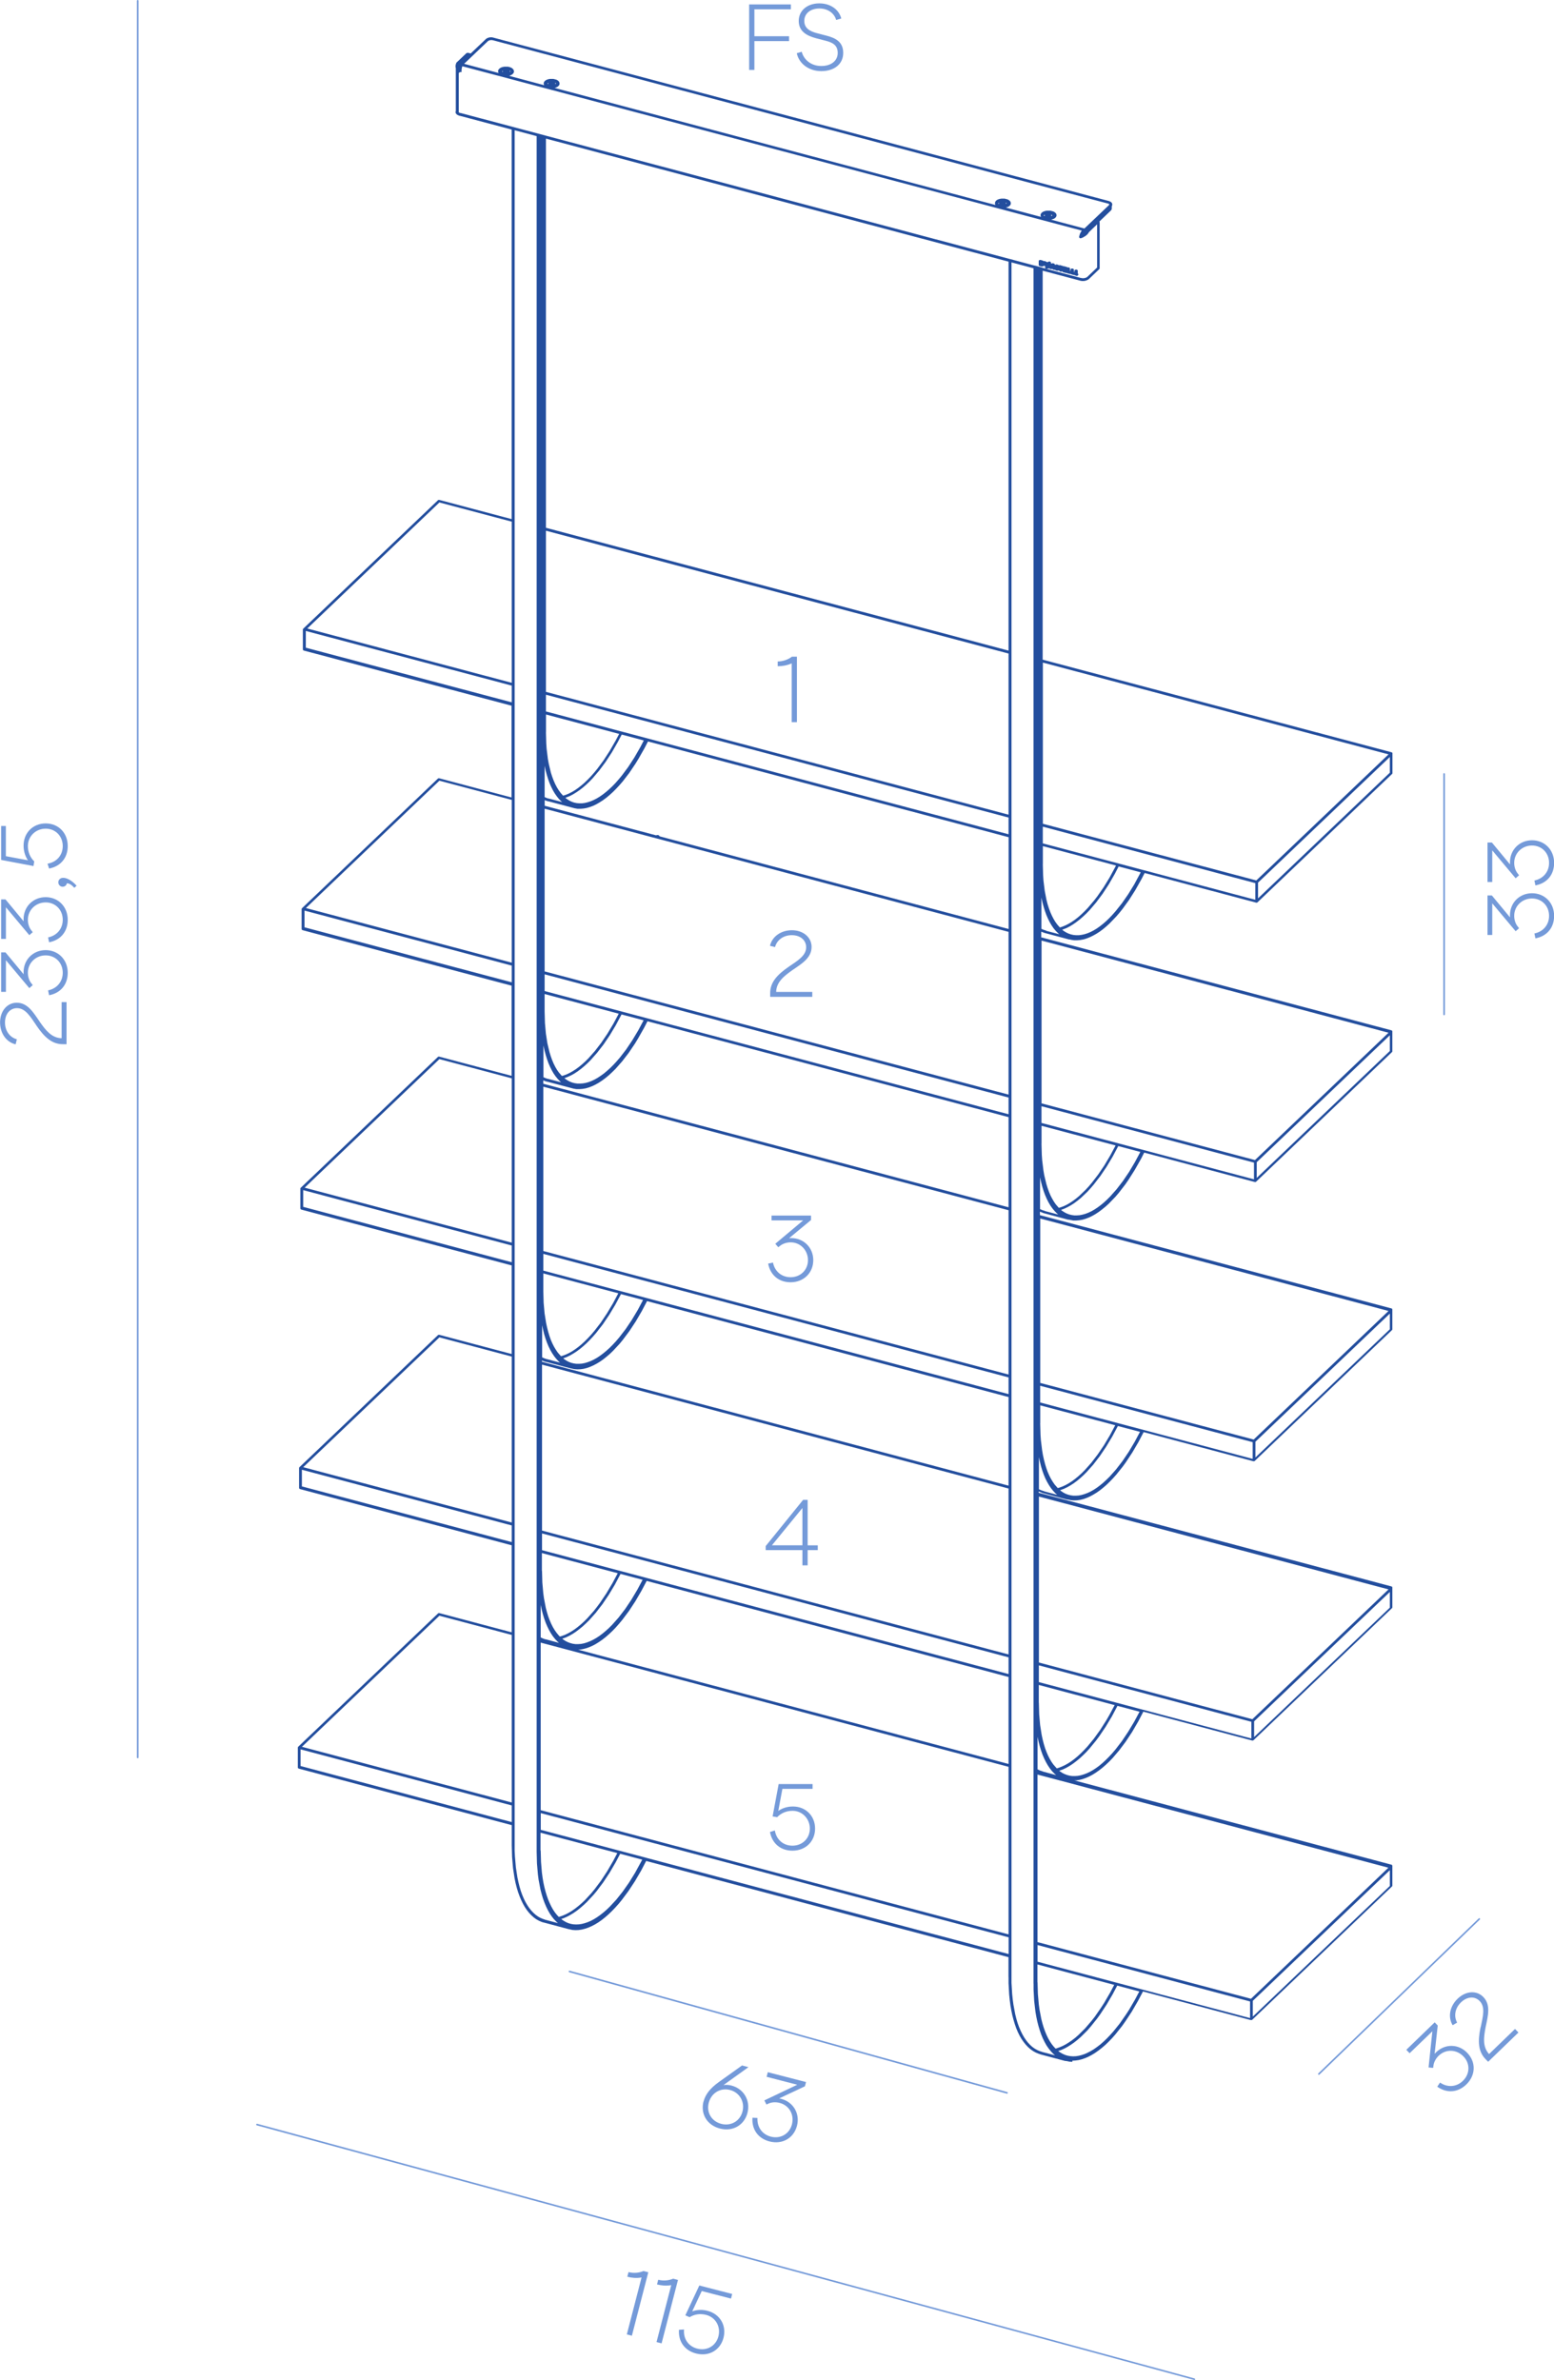<?xml version="1.0" encoding="UTF-8"?>
<svg xmlns="http://www.w3.org/2000/svg" id="Layer_2" data-name="Layer 2" viewBox="0 0 249.15 381.49">
  <defs>
    <style>
      .cls-1 {
        fill: #749ad9;
      }

      .cls-1, .cls-2 {
        stroke-width: 0px;
      }

      .cls-2 {
        fill: #234e9e;
      }
    </style>
  </defs>
  <g id="_8" data-name="8">
    <g>
      <path class="cls-1" d="M191.48,381.49s-.02,0-.03,0l-150.28-40.81c-.07-.02-.11-.09-.09-.16.02-.07.09-.11.16-.09l150.28,40.82c.07.02.11.09.09.16-.02.06-.07.1-.12.1ZM22.08,281.84c-.07,0-.13-.06-.13-.13V.13c0-.07.06-.13.13-.13s.13.06.13.13v281.58c0,.07-.06.13-.13.13Z"></path>
      <path class="cls-2" d="M171.94,330.5l-.49-.03-.57-.11s-.07,0-.11,0l-3.98-1.06s-.07-.03-.1-.05l-.18-.05-.45-.19-.43-.24-.41-.29-.39-.34-.37-.39-.35-.44-.33-.48-.31-.53-.28-.57-.26-.62-.23-.66-.21-.7-.19-.73-.16-.77-.14-.81-.11-.84-.09-.88-.1-1.83v-.95s-.01,0-.01,0v-3.22l-58.09-15.42-.82,1.57-.99,1.69-1.03,1.56-1.05,1.41-.53.65-.54.6-.54.56-.54.52-.54.47-.54.43-.54.38-.54.33-.54.28-.53.23-.52.18-.52.13-.51.08-.5.02-.49-.03-.7-.15-3.82-1.02s-.05,0-.07-.01l-.34-.1-.44-.19-.43-.24-.41-.3-.39-.35-.37-.39-.35-.44-.33-.49-.3-.53-.28-.58-.26-.62-.24-.66-.21-.7-.19-.74-.16-.77-.25-1.65-.15-1.77-.05-1.88s0,0,0,0v-3.22l-34.14-9.06s-.04-.01-.05-.02c0,0,0,0,0,0-.03-.01-.05-.04-.07-.06,0,0,0,0,0,0-.02-.03-.04-.06-.04-.09,0-.02,0-.03,0-.05v-3.13s0-.02,0-.03c0,0,0,0,0,0,0-.02,0-.03.01-.05,0,0,0,0,0,0,0-.02.01-.03.02-.04,0,0,0,0,0,0,0,0,0,0,0,0,0-.01.02-.03.03-.04l22.41-21.36s.02-.02.02-.02c.02-.02.05-.03.08-.04.03,0,.07,0,.1,0,0,0,0,0,0,0,0,0,.01,0,.02,0l11.6,3.08v-13.95l-33.93-9.01s-.03,0-.04-.02c-.03-.01-.06-.03-.08-.06h0s0,0,0,0c0,0,0,0,0,0-.02-.03-.04-.06-.04-.1,0-.02,0-.03,0-.05v-3.13s0-.02,0-.03c0,0,0,0,0,0,0,0,0,0,0,0,0-.03.01-.05.02-.07,0,0,0,0,0,0,0,0,0,0,0,0,0,0,0,0,0,0,0,0,0,0,0,0,.01-.02.03-.04.04-.05l22.2-21.16s.01-.01.02-.02c0,0,0,0,0,0,.03-.02.06-.03.09-.04h0s0,0,0,0h0s.05,0,.08,0c0,0,.02,0,.03,0l11.61,3.08v-14.2l-33.72-8.95s-.03,0-.04-.01c-.03-.02-.06-.04-.08-.07,0,0,0,0,0,0-.02-.02-.03-.05-.04-.08,0-.02,0-.04,0-.06v-3.13s0-.03,0-.04c0,0,0,0,0,0,0,0,0-.02,0-.03h0s0,0,0,0c0,0,0,0,0,0,0,0,0,0,0,0,0-.01.01-.03.02-.04,0,0,0,0,0,0,0,0,0,0,0,0,.01-.02.02-.03.04-.04l21.99-20.97s0,0,.01-.01c0,0,0,0,0,0,.03-.02.06-.04.09-.04.03,0,.06,0,.08,0,.01,0,.02,0,.03,0l11.61,3.08v-14.45l-33.51-8.9s-.04-.01-.05-.02c0,0,0,0,0,0-.03-.01-.05-.03-.07-.06h0s0,0,0,0h0s-.04-.06-.04-.1c0-.02,0-.03,0-.05v-3.13s0-.02,0-.03c0,0,0,0,0,0,0-.02,0-.04.02-.06,0,0,0,0,0,0,0,0,0,0,0,0,0,0,0,0,0-.01,0,0,0,0,0,0,0,0,0,0,0,0h0s.03-.04.04-.06l21.78-20.77s0,0,.01-.01c.03-.02.06-.04.09-.05.03,0,.07,0,.1,0,0,0,0,0,0,0,0,0,0,0,.01,0l11.61,3.08v-14.71l-33.3-8.84s-.04-.01-.05-.02c0,0,0,0,0,0-.03-.01-.05-.03-.07-.06h0s0,0,0,0h0s-.04-.06-.04-.1c0-.02,0-.03,0-.05v-3.13s0-.02,0-.03c0,0,0,0,0,0,0,0,0,0,0,0,0-.03.01-.06.03-.08,0,0,0,0,0,0,0,0,0,0,0,0,.01-.02.03-.04.05-.06l21.57-20.56s.01-.01.02-.02c.02-.02.05-.03.08-.04.03,0,.06,0,.09,0,0,0,0,0,0,0,0,0,.02,0,.03,0l11.61,3.08V20.77l-8.29-2.2s-.06,0-.09-.01l-.29-.12-.14-.1-.11-.12s-.02-.04-.03-.06l-.04-.09s-.01-.04-.02-.06c0-.06.01-.12.05-.18v-6.85s0-.02,0-.03c-.05-.16-.06-.31-.04-.46.02-.14.07-.27.11-.38,0,0,0-.01,0-.02,0,0,0,0,0,0,0,0,0,0,0,0,0-.02.02-.04.03-.05,0,0,0,0,0,0,0,0,0,0,0,0,0,0,0,0,0,0,0,0,0,0,0,0,0,0,0,0,.01-.01l1.53-1.45c.06-.08.16-.11.26-.11.01,0,.02,0,.03,0,.02,0,.04,0,.06,0l.4.1s0,0,0,0l2.45-2.33s0,0,0,0c0,0,0,0,0,0,0,0,.01-.01.02-.02.35-.24.79-.31,1.2-.18l1.69.45s0,0,0,0l47.12,12.5s0,0,0,0l49.82,13.23s0,0,.01,0c0,0,0,0,0,0,0,0,0,0,0,0l.26.11.11.08s.03.02.04.04l.06.07s.03.04.03.06l.03.07s.02.05.02.08v.08s0,.06-.01.09l-.03.07s-.02.04-.03.06v.02s-.01.11-.01.11h0v.12s.01.08,0,.12h0s0,.02,0,.02c0,.13-.06.25-.16.34l-1.82,1.74s.03.06.03.08c0,0,.01.06.01.07,0,0,0,.02,0,.02,0,.01,0,.02,0,.04v7.28s0,.02,0,.03h0s0,0,0,0c0,0,0-.02,0,0,0,0,0,0,0,0,0,0,0,.01,0,.02h0s0,0,0,0c0,0,0,0,0,0,0,0,0,0,0,0h0s-.03.07-.06.1l-1.68,1.6s0,0,0,0c0,0-.02.01-.02.02-.4.28-.93.37-1.4.22l-5.98-1.59v62.35l55.92,14.84s.03,0,.04.02c0,0,.01,0,.02,0,.02.01.04.03.06.05,0,0,0,0,0,0,.02.03.03.05.04.08h0s0,0,0,0c0,.02,0,.04,0,.06v3.13s0,.02,0,.02c0,0,0,0,0,0,0,0,0,0,0,0h0s0,.04-.02.06c0,0,0,0,0,0,0,0,0,0,0,0,0,0,0,0,0,0h0s-.02.03-.03.05c0,0,0,0,0,0,0,0,0,0,0,0,0,0-.01.01-.02.02l-21.57,20.57s0,0-.01.01c0,0,0,0,0,0-.02.02-.05.03-.08.04-.03,0-.07.01-.1,0,0,0,0,0,0,0,0,0-.01,0-.02,0l-17.88-4.75-.55,1.06-.96,1.7-1,1.57-1.03,1.42-.52.65-.53.61-1.06,1.1-.53.48-.53.44-.53.39-.53.34-.53.29-.52.25-.51.2-.51.15-.5.09-.49.04h-.48s-.47-.07-.47-.07l-.23-.06s-.08.01-.11,0l-3.98-1.06s-.06-.02-.09-.04c-.13-.04-.26-.09-.39-.14v.9l56.13,14.9s.03,0,.04.02c0,0,.01,0,.02,0,.02.01.04.03.06.05,0,0,0,0,0,0,.02.03.03.05.04.08h0s0,0,0,0c0,.02,0,.04,0,.06v3.13s0,.02,0,.03c0,0,0,0,0,0h0s0,0,0,0c0,0,0,0,0,0,0,.01,0,.02,0,.04,0,0,0,0,0,0h0s0,0,0,0c-.01.03-.03.06-.06.09l-21.78,20.77s-.01.01-.02.02c0,0,0,0,0,0,0,0,0,0,0,0,0,0,0,0,0,0,0,0,0,0,0,0,0,0,0,0,0,0-.01,0-.02.01-.03.02,0,0,0,0,0,0,0,0,0,0,0,0,0,0,0,0,0,0,0,0,0,0,0,0-.02,0-.03.01-.05.01-.02,0-.04,0-.07,0,0,0,0,0,0,0-.01,0-.02,0-.04,0l-17.73-4.71-.54,1.05-.97,1.71-1,1.58-.51.74-1.05,1.36-.53.62-1.07,1.11-.54.49-.54.44-.53.4-.53.35-.53.3-.52.25-.52.2-.51.15-.51.09-.5.04h-.49s-.71-.14-.71-.14c-.04.01-.08.01-.12,0l-3.98-1.06s-.07-.03-.09-.05c-.15-.05-.29-.1-.43-.16v.55l56.35,14.95s.01,0,.02,0h0s0,0,0,0c0,0,0,0,0,0,0,0,0,0,0,0h0s.02,0,.02.01c.03.01.05.04.07.06,0,0,0,0,0,0h0s.03.05.04.08c0,0,0,0,0,0,0,.02,0,.04,0,.06v3.13s0,.02,0,.02c0,0,0,0,0,0,0,0,0,0,0,0h0s0,.04-.02.06c0,0,0,0,0,0,0,0,0,0,0,0,0,0,0,0,0,0h0s-.02.03-.03.05c0,0,0,0,0,0,0,0,0,0,0,0,0,0,0,0,0,0h0s-.01.01-.02.02l-21.99,20.96s-.01.01-.02.02c0,0,0,0,0,0,0,0,0,0-.02.01,0,0,0,0,0,0h0s0,0,0,0c0,0,0,0,0,0,0,0,0,0,0,0h0s-.04.02-.07.02c0,0,0,0,0,0-.02,0-.04,0-.07,0-.01,0-.03,0-.04,0l-17.59-4.67-.84,1.6-.98,1.67-1.01,1.53-.51.71-1.05,1.31-.53.59-.53.55-.53.51-.53.46-.53.42-.53.37-.53.32-.52.28-.52.23-.51.18-.51.13-.5.07-.49.02-.48-.03-.56-.11s-.07,0-.11,0l-3.97-1.06s-.07-.03-.09-.05c-.16-.05-.32-.11-.48-.18v.2l56.55,15.01s.03,0,.04.02c0,0,.01,0,.02,0,.02.01.04.03.06.05,0,0,0,0,0,0,.02.03.03.05.04.08,0,0,0,0,0,0,0,.02,0,.04,0,.06v3.13s0,.02,0,.03h0s0,0,0,0h0s0,0,0,0h0s0,.03-.01.05c0,0,0,0,0,0,0,0,0-.01,0,0-.01.03-.03.05-.05.07,0,0,0,0,0,0,0,0,0,0,0,0,0,0,0,0,0,0l-22.2,21.17s0,0-.01.01c0,0,0,0,0,0-.02.02-.05.03-.08.04,0,0,0,0,0,0-.03,0-.07,0-.1,0,0,0,0,0,0,0,0,0-.01,0-.02,0l-17.45-4.63-.83,1.59-.98,1.68-1.02,1.54-1.05,1.4-1.06,1.24-.54.56-.54.51-.54.47-.54.42-.54.38-.53.33-.53.28-.53.23-.52.18-.51.13-.5.08h-.31s50.77,13.49,50.77,13.49c.06,0,.12.02.16.07.04.04.06.1.06.16,0,0,0,0,0,.01v3.13s0,.02,0,.03h0s0,0,0,0h0s0,0,0,0h0s0,.03-.01.04h0s0,0,0,0c0,0,0,0,0,0h0s-.03.05-.05.07c0,0,0,0,0,0,0,0,0,0,0,0,0,0,0,0,0,0l-22.41,21.37s0,0-.01.01c0,0,0,0,0,0-.02.02-.05.03-.08.04-.03,0-.07,0-.1,0,0,0-.01,0-.02,0l-17.3-4.59-.83,1.57-.99,1.7-1.03,1.56-.52.73-1.06,1.33-.54.61-.54.56-.54.52-.55.47-.54.42-.54.38-.54.33-.53.28-.53.23-.52.18-.52.13-.51.07-.5.03ZM169.65,328.76l.37.26.38.21.39.17.41.12.42.07.43.03.44-.02.46-.07.47-.12.48-.16.49-.22.5-.26.51-.31.51-.36.52-.4.51-.45.52-.5.52-.54.52-.58,1.03-1.28,1-1.44.5-.77.96-1.65.67-1.27-3.54-.94-.72,1.37-.97,1.66-1.01,1.53-.51.71-1.05,1.31-.52.6-1.07,1.06-.53.46-.53.42-.53.37-.53.33-.52.28-.52.23-.43.15ZM167.07,328.91l2.08.55-.32-.28-.37-.4-.35-.44-.33-.48-.3-.54-.28-.57-.26-.62-.23-.66-.21-.7-.19-.73-.16-.77-.14-.81-.2-1.71-.1-1.83v-.95s-.01,0-.01,0V43l-3.53-.94v62.52s0,0,0,.01v26.29s0,0,0,.01v3.13s0,0,0,.01v15.16s0,0,0,.01v26.54s0,0,0,.01v3.13s0,0,0,.01v14.91s0,0,0,.01v26.8s0,0,0,.01v3.13s0,0,0,.01v14.65s0,0,0,.01v27.06s0,0,0,.01v3.13s0,0,0,.01v14.4s0,0,0,.01v27.31s0,0,0,.01v3.13s0,0,0,.01v4.34s.11,1.8.11,1.8l.09.86.11.82.29,1.55.18.72.2.68.23.64.25.59.27.55.29.51.31.46.33.42.34.36.36.32.38.27.39.22.4.17.32.1s.05.02.07.04ZM166.35,317.76l.05,1.83.15,1.71.11.81.29,1.52.18.7.2.66.22.62.24.58.26.54.28.49.3.45.32.4.29.31.18-.05.48-.17.49-.21.49-.26.5-.31.51-.35.52-.4.51-.45,1.04-1.03,1.03-1.2.52-.66,1-1.44.5-.77.96-1.65.67-1.27-12.31-3.27v2.85ZM166.35,314.45l34.07,9.04v-2.67l-34.07-9.04v2.68ZM200.86,320.73v2.52l21.97-20.94v-2.53l-21.97,20.94ZM166.35,311.31l34.22,9.08,22.03-21.01-56.26-14.93v26.85ZM103.59,297.79l58.12,15.43v-2.68l-75.01-19.91v2.68l12.67,3.36s.03,0,.04.01l4.12,1.09s.04,0,.06.02ZM86.69,290.16l75.01,19.91v-26.86l-75.01-19.91v26.86ZM89.99,307.62l.37.26.38.22.39.17.41.12.42.07.43.02.44-.02.46-.07.46-.12.48-.16.49-.21.49-.26.5-.31.51-.36.51-.4.52-.45.52-.5,1.04-1.12,1.02-1.28,1.01-1.44.98-1.58,1.15-2.11-3.54-.94-.72,1.37-.97,1.66-1.01,1.53-1.04,1.39-.53.63-1.06,1.14-.54.51-.53.46-.53.42-.53.37-.53.32-.52.28-.52.23-.42.15ZM87.31,307.71s.04,0,.06,0l2.08.55-.27-.24-.37-.39-.35-.44-.33-.49-.3-.53-.28-.58-.26-.62-.24-.66-.21-.7-.19-.73-.3-1.58-.11-.84-.15-1.77-.05-1.88s0,0,0,0V21.82l-3.53-.94v241.01s0,0,0,0v27.31s0,0,0,0v3.13s0,0,0,0v4.34s.05.92.05.92l.15,1.74.25,1.62.16.75.18.72.2.68.23.64.25.59.27.55.29.5.31.46.33.41.34.36.36.32.37.27.39.22.4.17.28.09h0ZM86.69,296.62l.05,1.83.14,1.71.11.81.13.78.16.74.18.7.2.66.22.63.25.58.26.54.28.5.3.45.32.4.3.32.17-.05.48-.17.49-.21.49-.26.51-.31.51-.36.51-.4.52-.45.52-.49,1.03-1.12.51-.62,1.02-1.36.99-1.51.96-1.65.67-1.27-12.31-3.27v2.85ZM48.19,283.08l33.86,8.99v-2.67l-33.86-8.99v2.68ZM48.41,280l33.64,8.93v-26.86l-11.6-3.08-22.04,21.01ZM169.82,283.83l.1.09.37.25.39.2.4.15.41.11.43.06h.44s.45-.03.45-.03l.46-.09.48-.14.48-.18.49-.23.5-.28.51-.33.52-.38.51-.43.52-.48.52-.52.52-.56.52-.61,1.03-1.34,1-1.49.98-1.63.85-1.59-3.54-.94-.9,1.7-.99,1.65-1.02,1.51-.52.7-1.05,1.28-.53.58-.54.53-.53.49-.54.44-.53.4-.53.35-.53.3-.52.25-.6.22ZM167.24,283.98l2.09.56-.32-.28-.37-.39-.34-.44-.32-.48-.3-.53-.28-.57-.26-.61-.23-.65-.21-.69-.19-.73-.16-.76v5.21c.25.13.52.24.81.32.03,0,.06.02.08.04ZM166.56,272.95l.05,1.84.15,1.72.25,1.59.16.74.18.7.2.66.23.62.25.58.27.53.29.49.31.44.53.6.34-.1.48-.19.49-.23.5-.28.51-.33.51-.38.52-.43.52-.48.52-.52.52-.56,1.03-1.25,1.02-1.41.99-1.56.48-.83.85-1.59-12.16-3.23v2.85h0ZM92.64,264.42l69.06,18.33v-13.94l-58.02-15.4-.84,1.59-.98,1.68-1.02,1.55-1.05,1.4-.53.64-.53.6-.54.56-.54.51-.54.47-.54.42-.53.37-.53.33-.53.28-.53.23-.52.18-.52.13-.5.08h-.3ZM166.56,269.63l34.07,9.04v-2.68l-34.07-9.04v2.68ZM201.07,275.92v2.52l21.76-20.74v-2.52l-21.76,20.74ZM166.56,266.49l34.23,9.09,21.83-20.81-56.05-14.88v26.6ZM86.9,248.48l74.8,19.86v-2.68l-74.8-19.86v2.68ZM86.9,245.34l74.8,19.86v-26.6l-74.8-19.86v26.6ZM90.16,262.68l.1.09.37.25.39.2.4.15.41.11.43.06h.44s.45-.03.45-.03l.46-.09.47-.14.49-.19.49-.23.5-.28.51-.33.51-.38.52-.43.52-.47.52-.52,1.04-1.17,1.03-1.34,1-1.49.97-1.63.85-1.59-3.54-.94-.9,1.7-.99,1.65-1.02,1.51-1.05,1.36-1.06,1.19-.54.53-.53.49-.54.44-.53.4-.53.35-.53.3-.52.25-.61.22ZM87.47,262.78s.04,0,.06,0l2.09.56-.26-.23-.37-.39-.35-.44-.32-.48-.3-.53-.28-.57-.26-.61-.23-.65-.21-.69-.19-.73-.16-.77v5.22c.25.13.51.24.77.31,0,0,0,0,.01,0ZM86.9,251.8l.05,1.84.15,1.72.11.81.29,1.52.18.7.2.66.23.62.25.58.27.54.29.49.31.44.33.4.2.21.34-.1.49-.18.49-.24.5-.28.51-.33.51-.38.52-.43.52-.47.52-.52,1.04-1.17.51-.65.51-.69,1-1.49.97-1.63.85-1.59-12.16-3.23v2.85ZM48.4,238.26l33.65,8.93v-2.67l-33.65-8.93v2.68ZM48.62,235.18l33.43,8.87v-26.6l-11.6-3.08-21.82,20.8ZM169.98,238.89l.12.1.37.25.38.2.4.15.41.1.42.06h.43s.45-.03.45-.03l.46-.09.47-.14.48-.18.49-.23.5-.28.5-.33.51-.38.51-.42.51-.47.52-.51,1.03-1.16,1.02-1.32,1-1.48.96-1.61.85-1.6-3.54-.94-.91,1.7-.98,1.63-1.01,1.5-1.04,1.35-1.05,1.18-.53.53-.53.48-.53.44-.53.39-.53.34-.52.29-.52.25-.58.21ZM167.4,239.05l2.09.56-.3-.27-.36-.39-.34-.43-.32-.48-.3-.52-.28-.56-.25-.6-.23-.65-.21-.69-.18-.72-.15-.73v5.15c.24.12.5.22.76.29.03,0,.06.02.08.04ZM166.77,228.13l.05,1.82.06.87.2,1.64.13.77.16.73.18.7.2.66.22.61.25.57.27.53.29.48.3.44.51.58.31-.09.48-.18.49-.23.5-.28.51-.33.51-.38.51-.42.52-.47.52-.52,1.03-1.16,1.02-1.33,1-1.47.96-1.61.85-1.6-12.02-3.19v2.85ZM86.9,218.28l74.8,19.86v-14.2l-57.96-15.38-.84,1.6-.97,1.66-1.01,1.53-1.04,1.39-.52.64-1.06,1.14-.53.51-.54.46-.53.42-.53.37-.53.32-.52.27-.52.23-.51.18-.51.13-.5.07-.49.02-.48-.03-.64-.13-3.87-1.03s-.04,0-.06,0c-.22-.06-.44-.13-.65-.23v.2ZM166.77,224.81l34.07,9.04v-2.68l-34.07-9.04v2.67ZM201.28,231.1v2.52l21.55-20.54v-2.52l-21.55,20.54ZM166.77,221.67l34.23,9.08,21.62-20.61-55.84-14.82v26.34ZM87.11,203.67l74.59,19.8v-2.68l-74.59-19.8v2.68ZM87.11,200.53l74.59,19.8v-26.34l-74.59-19.8v26.34ZM90.32,217.75l.12.1.37.25.38.2.39.15.41.1.42.06h.43s.45-.03.45-.03l.46-.09.47-.14.48-.18.49-.23.5-.28.5-.33.51-.38.51-.42.52-.47.51-.51.52-.56.51-.6,1.02-1.32.99-1.47.97-1.62.85-1.6-3.54-.94-.91,1.7-.98,1.63-1.01,1.5-1.04,1.34-.53.61-.53.57-.53.53-.53.48-.53.44-.53.39-.53.34-.52.3-.52.25-.58.22ZM87.63,217.86s.04,0,.06,0l2.1.56-.25-.22-.36-.39-.34-.43-.32-.48-.3-.52-.28-.57-.25-.6-.23-.65-.21-.69-.18-.72-.15-.73v5.15c.23.12.48.22.73.29h0ZM87.11,206.99l.05,1.82.15,1.7.25,1.57.16.73.18.7.2.66.22.62.25.57.27.53.29.48.3.44.51.58.31-.09.48-.18.49-.23.5-.28.5-.33.51-.38.51-.42.51-.47.52-.52.52-.56.51-.6,1.02-1.32.99-1.48.97-1.62.85-1.6-12.02-3.19v2.85h0ZM48.61,193.45l33.44,8.88v-2.68l-33.44-8.88v2.68ZM48.83,190.37l33.22,8.82v-26.34l-11.6-3.08-21.61,20.61ZM170.14,193.96l.13.11.37.24.38.2.39.15.4.1.42.06h.43s.44-.03.44-.03l.45-.09.47-.13.47-.18.49-.23.49-.28.5-.33.5-.37.51-.42.51-.47.51-.51,1.02-1.15,1.01-1.31.99-1.46.95-1.6.86-1.61-3.54-.94-.91,1.71-.97,1.62-1,1.48-1.03,1.33-.52.61-.52.57-1.05,1-.53.43-.52.39-.53.34-.52.29-.52.25-.55.21ZM167.56,194.13l2.11.56-.21-.18-.37-.38-.35-.42-.33-.47-.31-.52-.28-.56-.26-.6-.24-.65-.21-.68-.19-.72-.17-.79v5.09c.23.12.47.21.71.27.03,0,.06.02.08.04ZM166.98,183.32l.05,1.8.06.86.2,1.62.13.77.34,1.41.2.65.22.61.24.57.27.52.28.48.3.44.49.56.28-.08.48-.18.49-.23.49-.28.5-.33.5-.37.51-.42,1.02-.98.51-.55.51-.6,1.01-1.31.99-1.46.95-1.6.86-1.61-11.87-3.15v2.85ZM87.11,173.72l74.59,19.8v-14.45l-57.89-15.37-.54,1.05-.97,1.71-.49.81-1.02,1.51-1.05,1.36-1.06,1.2-.54.53-.53.49-.53.44-.54.4-.53.35-.53.3-.52.25-.52.2-.51.15-.51.09-.5.04h-.49s-.48-.08-.48-.08l-.49-.13-3.7-.98s-.04,0-.06,0c-.21-.06-.41-.13-.6-.21v.55ZM166.98,180l34.07,9.04v-2.68l-34.07-9.04v2.68ZM201.49,186.29v2.52l21.34-20.34v-2.52l-21.34,20.34ZM166.98,176.86l34.23,9.09,21.41-20.41-55.63-14.77v26.09ZM87.32,158.86l74.38,19.75v-2.68l-74.38-19.75v2.68ZM87.32,155.71l74.38,19.75v-26.09l-56.51-15s-.06,0-.09-.02l-17.78-4.72v26.09ZM90.49,172.82l.13.11.37.25.38.2.39.15.4.1.42.06h.43s.44-.03.44-.03l.46-.08.47-.13.47-.18.49-.23.49-.28.5-.33.51-.37.5-.42.51-.46.51-.51.51-.55.51-.59,1.01-1.31.98-1.46.96-1.6.86-1.61-3.54-.94-.91,1.71-.97,1.62-1,1.48-1.03,1.33-1.04,1.17-.52.52-.53.48-.52.43-.52.39-.52.34-.52.29-.52.24-.54.21ZM87.8,172.93s.04,0,.06,0l2.11.56-.15-.13-.37-.38-.35-.42-.33-.47-.3-.52-.28-.56-.26-.6-.23-.64-.21-.68-.19-.72-.17-.79v5.09c.22.11.45.2.68.26h0ZM87.32,162.17l.05,1.81.15,1.69.24,1.56.34,1.42.2.65.22.61.24.57.26.52.28.48.3.43.49.56.28-.08.48-.18.49-.23.49-.28.5-.32.5-.37.51-.42.51-.46.51-.51,1.02-1.15,1.01-1.31.99-1.46.96-1.6.86-1.61-11.88-3.15v2.85ZM48.82,148.64l33.23,8.82v-2.68l-33.23-8.82v2.68ZM49.04,145.55l33.01,8.76v-26.09l-11.6-3.08-21.4,20.41ZM170.3,149.03l.24.19.37.23.39.19.4.14.41.09.42.04h.44s.45-.06.45-.06l.46-.1.47-.15.48-.2.49-.25.5-.3.5-.35.51-.4.51-.44.51-.49.51-.54.51-.58,1.02-1.28,1-1.44.97-1.58,1.03-1.92-3.54-.94-.61,1.18-.96,1.67-1,1.53-1.03,1.38-1.04,1.22-.53.55-.53.5-.53.46-.53.41-.53.37-.52.32-.52.27-.74.29ZM167.72,149.2l2.12.56-.2-.17-.37-.37-.35-.42-.32-.47-.3-.51-.28-.56-.26-.6-.23-.64-.21-.68-.19-.72-.16-.75v5.02c.21.1.43.19.67.25.03,0,.06.02.08.04ZM105.73,134.05l55.98,14.86v-14.71l-57.82-15.35-.55,1.07-.96,1.69-.49.8-1.01,1.5-1.04,1.35-.53.61-.53.57-.53.53-.53.48-.53.44-.53.39-.53.34-.52.3-.52.25-.51.19-.51.15-.5.09-.49.04h-.48s-.47-.08-.47-.08l-.49-.13-3.69-.98s-.05,0-.07,0c-.19-.05-.37-.12-.55-.19v.9l17.86,4.74c.12-.06.27-.06.4-.02.08.03.13.09.15.16ZM167.19,138.5l.05,1.81.06.86.2,1.63.29,1.49.18.69.21.65.23.61.25.56.27.52.29.48.31.42.4.45.44-.15.48-.2.49-.25.5-.3.51-.35.51-.4.51-.45.51-.49.52-.54,1.02-1.2.51-.66,1-1.44.97-1.58,1.03-1.92-11.73-3.11v2.85ZM167.19,135.19l34.07,9.04v-2.67l-34.07-9.05v2.68ZM201.7,141.48v2.52l21.13-20.14v-2.52l-21.13,20.14ZM167.19,132.04l34.23,9.09,21.2-20.21-55.42-14.71v25.83ZM87.53,114.04l74.17,19.69v-2.68l-74.17-19.69v2.68ZM87.53,110.9l74.17,19.69v-25.83l-74.17-19.69v25.83ZM90.64,127.88l.24.19.37.24.38.19.4.14.41.09.42.04h.44s.45-.06.45-.06l.46-.11.47-.15.48-.2.49-.25.5-.3.5-.35.51-.4.51-.44.52-.49.51-.53.51-.58.51-.62,1.01-1.36.98-1.51.95-1.65.56-1.08-3.54-.94-.62,1.18-.96,1.67-1,1.53-1.03,1.39-1.04,1.22-.53.55-.53.5-.53.46-.53.41-.53.36-.52.32-.52.27-.74.29ZM87.96,128.01s.04,0,.06,0l2.12.56-.15-.12-.37-.37-.34-.42-.33-.47-.3-.51-.28-.56-.26-.59-.23-.64-.21-.68-.19-.71-.16-.75v5.02c.2.1.41.18.63.24h0ZM87.53,117.36l.05,1.81.06.86.2,1.63.14.76.34,1.42.21.65.23.61.25.57.27.52.29.47.31.43.4.45.45-.14.48-.2.49-.25.5-.3.5-.35.51-.4.51-.44.51-.49.51-.53.51-.58.51-.62,1.01-1.36.98-1.51.95-1.65.57-1.08-11.73-3.11v2.85ZM49.03,103.82l33.02,8.76v-2.68l-33.02-8.76v2.68ZM49.25,100.74l32.8,8.71v-25.83l-11.6-3.08-21.19,20.21ZM87.53,84.6l74.17,19.69v-62.35l-74.17-19.72v62.38ZM173.3,44.55c.34.1.72.05,1.01-.15l1.59-1.52v-6.92l-1.29,1.23h0c-.07.11-.14.22-.23.33-.1.11-.22.22-.36.31-.12.08-.25.16-.38.23-.12.05-.23.1-.33.13-.01,0-.02,0-.03,0,0,0,0,0,0,0-.03,0-.07,0-.1,0-.03,0-.07-.02-.09-.05,0,0,0,0,0,0-.02-.01-.03-.03-.04-.05-.02-.02-.03-.05-.03-.08,0-.03,0-.06,0-.09,0-.01,0-.03.01-.04h0c.02-.1.05-.19.08-.29.04-.12.09-.24.16-.36.06-.1.11-.19.17-.27L74.13,10.62s-.01.02-.02.04c-.02.07-.05.16-.07.26-.02.1-.03.2-.04.31,0,.1,0,.2.02.3l-.28.03-.15.15.15-.15h0l-.17.13s-.02-.02-.02-.02v6.27s0,.04,0,.06l.07.05.18.07s.04,0,.07,0l88.05,23.4c.06,0,.12.01.16.04l3.82,1.02c.06,0,.12,0,.16.04h.04c.06,0,.12.02.17.06h.04c.06,0,.13.02.17.06h.04c.06,0,.13.02.18.06h.04c.06,0,.12.02.17.06h.04c.06,0,.13.02.17.06l6.19,1.64s0,0,.01,0ZM168.55,35.22l5.31,1.41,3.97-3.78v-.09s0-.04,0-.06l-.15-.06-3.82-1.01s0,0,0,0l-25.39-6.74h0L80.75,6.91h0l-1.69-.45s0,0-.01,0c-.28-.08-.57-.04-.81.12l-3.83,3.65,5.53,1.47-.03-.05s-.03-.06-.03-.09l-.02-.12s0-.07,0-.1l.03-.11s.02-.05.04-.07l.09-.11s.03-.03.04-.04l.13-.1.21-.11.24-.07.25-.04h.27s.26,0,.26,0l.24.05.23.08.19.1.16.14s.03.03.04.05l.07.11s.03.06.03.09l.02.12s0,.07,0,.1l-.04.12s-.02.05-.04.07l-.09.11s-.03.03-.04.04l-.13.1-.16.08s-.06.03-.09.04l-.03.02s-.1.04-.15.04h-.03s5.65,1.51,5.65,1.51l-.03-.05s-.03-.06-.03-.09l-.02-.12s0-.07,0-.1l.04-.12s.02-.05.04-.07l.09-.11s.03-.03.04-.04l.13-.1.21-.1.23-.07.25-.04h.27s.25,0,.25,0l.47.12.2.1.16.13s.03.03.04.05l.07.11s.03.06.03.09l.02.12s0,.07,0,.1l-.03.12s-.02.05-.04.07l-.09.11s-.03.03-.05.05l-.13.1-.17.08s-.04.02-.07.03l-.06.02s-.09.04-.14.04h-.03s70.7,18.77,70.7,18.77l-.03-.05s-.03-.06-.03-.09l-.02-.12s0-.06,0-.1l.04-.12s.02-.05.04-.08l.08-.11s.03-.03.04-.04l.13-.1.21-.1.24-.07.25-.04h.26s.26,0,.26,0l.47.12.2.11.15.12s.03.03.05.05l.07.12s.03.05.03.08l.02.12s0,.07,0,.1l-.03.12s-.02.05-.04.07l-.09.11s-.03.03-.04.04l-.13.1-.21.1-.26.07,5.65,1.5-.03-.05s-.02-.05-.03-.08l-.02-.12s0-.07,0-.1l.04-.12s.02-.05.04-.07l.08-.11s.03-.03.05-.04l.13-.1.21-.1.24-.07.25-.04h.26s.26,0,.26,0l.47.12.2.1.16.13s.03.03.05.05l.07.11s.03.05.03.08l.02.12s0,.07,0,.1l-.04.12s-.02.05-.04.07l-.08.11s-.03.03-.05.05l-.14.1-.15.07s-.07.04-.1.04l-.22.06ZM168.54,34.62s0,.02,0,.03l.1-.06.05-.07-.02-.04-.12-.08s0,0,0,0h0s0,.03,0,.05v.17ZM167.4,34.59l.09.05s0-.03,0-.05v-.16s0-.02,0-.03l-.15.13.05.07ZM161.28,32.65s-.01.03-.02.05l.13-.12-.04-.06-.08-.06s0,0,0,.01h0s0,0,0,0c0,0,0,0,0,0,0,.02.01.04.02.07h0s0,0,0,0c0,0,0,0,0,0,0,0,0,0,0,0h0s0,.06-.01.08c0,0,0,0,0,0,0,0,0,0,0,0ZM160.07,32.61l.11.08s0,0,0,0c0,0,0,0,0,0s0,0,0,0c0,0,0,0,0,0-.01-.02-.02-.05-.02-.08,0,0,0,0,0,0,0,0,0,0,0,0,0,0,0,0,0,0,0-.04,0-.08.03-.12,0,0,0,0,0,0,0,0,0,0,0,0,0,0,0,0,0,0,0,0,0,0,0-.01l-.14.12v.03ZM89.03,13.44s-.02.04-.03.06l.1-.06.04-.06-.04-.06-.09-.06s.03.07.03.11h0s0,0,0,0h0s0,0,0,0h0s0,.03,0,.05c0,0,0,0,0,0,0,0,0,0,0,0,0,0,0,0,0,0,0,0,0,0,0,0ZM87.88,13.46l.04.02s-.02-.07-.02-.1h0s0,0,0,0h0s0,0,0,0c0-.02,0-.05.01-.07,0,0,0,0,0,0,0-.02.01-.03.02-.05l-.14.12.02.03.06.05ZM81.73,11.53s0,.01-.01.02l.13-.12-.04-.05-.08-.06s0,0,0,0c0,0,0,0,0,0,0,0,0,0,0,0h0s.02.05.02.08c0,.04,0,.08-.02.12,0,0,0,0,0,0,0,0,0,0,0,0ZM80.59,11.52l.04.02s0,0,0,0c0-.02-.02-.04-.02-.06h0s0,0,0,0h0s0,0,0,0h0s0-.08.02-.12c0-.01.01-.02.02-.03l-.14.12.02.03.06.05ZM172.57,44.19s-.02,0-.03,0c-.01,0-.02,0-.03,0l-.1-.03s-.03,0-.04-.02c-.02-.01-.05-.03-.06-.05,0,0-.02,0-.03,0-.02,0-.04,0-.06,0-.01,0-.03,0-.04,0l-.4-.11s-.03,0-.04-.01c0,0,0,0,0,0-.02-.01-.05-.03-.06-.05,0,0-.01,0-.02,0,0,0,0,0,0,0-.03,0-.05,0-.08,0,0,0-.02,0-.03,0l-.4-.1s-.05-.02-.07-.03c-.02,0-.03-.02-.04-.03,0,0,0,0,0,0,0,0,0,0,0,0,0,0,0,0,0,0,0,0-.01,0-.02,0,0,0,0,0,0,0-.02,0-.05,0-.07,0-.01,0-.03,0-.04,0l-.43-.11s-.03,0-.04-.02c-.03-.02-.06-.04-.08-.06,0,0,0,0,0,0,0,0,0,0,0,0-.02-.02-.03-.04-.04-.07-.03.02-.06.03-.1.03-.01,0-.03.01-.04.01,0,0,0,0,0,0-.03,0-.06,0-.09,0-.01,0-.02,0-.03,0l-.1-.03s-.04-.01-.06-.02c0,0,0,0,0,0-.02-.01-.04-.03-.05-.04,0,0,0,0,0,0,0,0,0,0,0,0-.02-.03-.04-.06-.05-.1,0,0,0,0,0-.01,0,0,0,0,0,0-.03.02-.08.04-.15.04-.06.02-.13.02-.16.01-.07,0-.13-.03-.19-.05-.06-.02-.1-.05-.14-.08-.01,0-.02,0-.04,0,0,0,0,0,0,0,0,0,0,0,0,0,0,0,0,0,0,0h0s-.03,0-.05,0l-.09-.02c-.1.02-.21-.03-.25-.14h0s-.06.01-.09.02c0,0,0,0,0,0,0,0,0,0,0,0-.03.01-.06.02-.09.02h0s-.04,0-.06,0l-.1-.03s-.03,0-.04-.01c-.02,0-.03-.02-.05-.03,0,0,0,0,0,0-.02-.02-.04-.03-.05-.05,0,0-.01,0-.02,0-.06,0-.11.01-.15,0-.04.03-.09.05-.14.05,0,0,0,0,0,0h0s-.05.01-.08.02c0,0,0,0,0,0-.02,0-.04,0-.06,0l-.07-.02s-.02,0-.03,0c-.03,0-.05-.02-.07-.04,0,0,0,0,0,0-.02-.02-.04-.05-.06-.08,0,0,0,0,0,0-.01-.03-.02-.06-.02-.09h0s0-.06.02-.08c0,0,0-.02.01-.03v-.03s0-.01,0-.02c0-.02-.02-.04-.03-.06,0,0-.02,0-.03,0,0,0-.01,0-.02,0l-.15-.04s-.04.04-.08.06c-.05.03-.1.05-.16.06-.08.01-.16,0-.21-.02,0,0,0,0-.01,0h0l-.22-.06h0s0,0,0,0c0,0,0,0,0,0,0,0,0,0,0,0,0,0,0,0,0,0,0,0,0,0,0,0,0,0,0,0,0,0,0,0,0,0,0,0-.01,0-.03-.01-.04-.02,0,0,0,0,0,0-.02-.01-.04-.03-.06-.05h0s-.03-.05-.04-.07h0s0,.01,0,0c0,0,0,.02,0,0,0,0,0,0,0,0,0,0,0,0,0,0,0,0,0,0,0,0,0,0,0,0,0,0h0s0-.04,0-.06v-.54s0-.03,0-.04c0-.02.01-.04.02-.07.02-.03.04-.06.06-.08,0,0,0,0,0,0,.03-.02.06-.04.09-.04,0,0,0,0,0,0,.02,0,.05,0,.08,0,0,0,.01,0,.02,0,.01,0,.03,0,.04,0l.19.05s.01,0,.02,0c.05.02.1.04.15.06.03.02.06.04.09.06,0,0,.01,0,.02,0,.02,0,.05,0,.08,0,0,0,.01,0,.02,0,.07-.01.14,0,.19.05l.06.02s.03,0,.04.02c0,0,0,0,0,0,.01,0,.03.01.04.02.04.01.08.04.11.07.02,0,.05-.01.07-.01.04,0,.07,0,.1,0,0,0,0,0,0-.01.02-.03.05-.05.08-.06,0,0,0,0,0,0,.03-.01.05,0,.09-.02,0,0,0,0,0,0,0,0,.02,0,.03,0,.05-.01.11,0,.16.02.09.05.13.14.12.23,0,.01,0,.02,0,.03.01.01.03.02.04.04,0,0,.01.02.02.03.02-.02.05-.04.08-.06,0,0,0,0,0,0,0,0,0,0,0,0,.02,0,.05-.01.07-.01h0s.03,0,.05,0c.05,0,.1,0,.14.02.1,0,.18.07.21.16l.04.09s.04-.03.06-.04c.04-.02.09-.04.15-.04.06,0,.1,0,.14.01.07.02.11.03.15.05.03.01.08.04.11.07,0,0,.01,0,.02.01.02,0,.04-.01.06-.02,0,0,0,0,0,0,.02,0,.04,0,.07,0,0,0,.01,0,.02,0,.07-.01.15,0,.2.05l.28.07s.04.01.05.02c.02.01.04.02.05.04,0,0,0,0,0,0,.03,0,.06,0,.08,0,0,0,0,0,0,0,0,0,.01,0,.02,0,.07-.02.15,0,.2.05l.24.06s.04.01.05.02c0,0,0,0,0,0,.02.01.04.03.06.05,0,0,.01,0,.02,0,.03,0,.06,0,.09,0,0,0,.01,0,.02,0,.11-.02.23.05.26.16,0,.01.01.03.01.05s0,.03,0,.05v.28l.08.02v-.16s0-.02,0-.04c0-.03.01-.05.02-.07,0,0,0,0,0,0,.01-.03.04-.05.06-.07,0,0,0,0,0,0,.03-.02.06-.04.09-.04.03,0,.05,0,.08,0,0,0,.01,0,.02,0,.11-.02.23.05.26.16,0,.01.01.03.01.04,0,0,0,0,0,0,0,.02,0,.03,0,.05v.28l.08.02v-.16s0-.02,0-.03c0-.03.01-.06.03-.08,0,0,0,0,0,0,.01-.02.03-.05.05-.06,0,0,0,0,0,0,.03-.02.07-.04.1-.05.02,0,.04,0,.06,0,0,0,.02,0,.03,0,.12-.03.25.05.27.17,0,.01,0,.02,0,.03,0,0,0,0,0,0h0s0,.03,0,.04v.36c.07.05.1.15.08.23-.03.1-.11.16-.21.17-.01,0-.03.01-.05.02-.02,0-.03,0-.05,0Z"></path>
      <path class="cls-1" d="M161.45,335.6s-.02,0-.03,0l-70.15-19.46c-.07-.02-.11-.09-.09-.16.02-.07.09-.11.16-.09l70.15,19.46c.07.02.11.09.09.16-.02.06-.07.09-.12.09ZM211.45,332.58s-.07-.01-.09-.04c-.05-.05-.05-.13,0-.18l25.72-24.85c.05-.05.13-.05.18,0,.05.05.05.13,0,.18l-25.72,24.85s-.06.04-.09.04ZM231.53,162.74c-.07,0-.13-.06-.13-.13v-38.55c0-.07.06-.13.13-.13s.13.06.13.13v38.55c0,.07-.06.13-.13.13Z"></path>
      <g>
        <path class="cls-1" d="M5.85,164.39c-.97-1.42-1.77-2.79-3.12-2.79-1.12,0-1.93.92-1.93,2.31,0,1.32.77,2.38,1.9,2.68l-.19.81c-1.47-.33-2.5-1.74-2.5-3.52s1.11-3.15,2.68-3.15c1.75,0,2.68,1.58,3.7,3.08.9,1.28,1.87,2.58,3.49,2.61v-5.79h.79v6.75h-.6c-1.68,0-2.91-1.05-4.23-2.99Z"></path>
        <path class="cls-1" d="M7.87,159.53l-.16-.78c1.42-.29,2.35-1.4,2.35-2.82,0-1.6-1.17-2.79-2.74-2.79s-2.85,1.2-2.85,2.78c0,.63.19,1.26.57,1.72l.21.27-.55.48-3.75-4.47v5.07H.18v-6.33h.7l2.91,3.51c-.01-.12-.01-.22-.01-.33,0-2.02,1.53-3.54,3.54-3.54s3.54,1.52,3.54,3.63c0,1.89-1.14,3.25-2.98,3.6Z"></path>
        <path class="cls-1" d="M7.87,151.04l-.16-.78c1.42-.29,2.35-1.4,2.35-2.82,0-1.6-1.17-2.79-2.74-2.79s-2.85,1.2-2.85,2.78c0,.63.19,1.26.57,1.72l.21.27-.55.48-3.75-4.47v5.07H.18v-6.33h.7l2.91,3.51c-.01-.12-.01-.22-.01-.33,0-2.02,1.53-3.54,3.54-3.54s3.54,1.52,3.54,3.63c0,1.89-1.14,3.25-2.98,3.6Z"></path>
        <path class="cls-1" d="M10.72,141.59c-.06.31-.32.55-.68.55s-.69-.3-.69-.71c0-.38.29-.72.78-.72s1.28.3,2.15,1.26l-.36.34c-.46-.51-.83-.71-1.2-.73Z"></path>
        <path class="cls-1" d="M7.87,139.22l-.25-.78c1.48-.24,2.44-1.37,2.44-2.82,0-1.6-1.17-2.79-2.74-2.79s-2.85,1.2-2.85,2.78c0,.96.34,1.8,1.02,2.47l-.12.74-5.19-.98v-5.44h.76v4.84l3.54.66c-.46-.67-.7-1.49-.7-2.36,0-2.04,1.5-3.55,3.54-3.55s3.54,1.5,3.54,3.63c0,1.89-1.14,3.25-2.98,3.6Z"></path>
      </g>
      <g>
        <path class="cls-1" d="M246.17,150.41l-.16-.78c1.42-.29,2.35-1.4,2.35-2.82,0-1.6-1.17-2.79-2.74-2.79s-2.85,1.2-2.85,2.78c0,.63.19,1.26.57,1.72l.21.27-.55.48-3.75-4.47v5.07h-.76v-6.33h.7l2.91,3.51c-.01-.12-.01-.22-.01-.33,0-2.02,1.53-3.54,3.54-3.54s3.54,1.52,3.54,3.63c0,1.89-1.14,3.25-2.98,3.6Z"></path>
        <path class="cls-1" d="M246.17,141.92l-.16-.78c1.42-.29,2.35-1.4,2.35-2.82,0-1.6-1.17-2.79-2.74-2.79s-2.85,1.2-2.85,2.78c0,.63.19,1.26.57,1.72l.21.27-.55.48-3.75-4.47v5.07h-.76v-6.33h.7l2.91,3.51c-.01-.12-.01-.22-.01-.33,0-2.02,1.53-3.54,3.54-3.54s3.54,1.52,3.54,3.63c0,1.89-1.14,3.25-2.98,3.6Z"></path>
      </g>
      <path class="cls-1" d="M124.69,106.79v-.76c.82,0,1.65-.29,2.28-.77h.8v10.5h-.84v-9.43c-.75.34-1.5.46-2.23.46Z"></path>
      <g>
        <path class="cls-1" d="M120.11.71h6.69v.78h-5.85v4.32h5.56v.78h-5.56v4.62h-.84V.71Z"></path>
        <path class="cls-1" d="M127.74,8.53l.8-.23c.33,1.29,1.53,2.28,3.13,2.28s2.64-.84,2.64-2.1-.85-1.68-1.98-1.96l-1.5-.39c-1.52-.41-2.77-1.12-2.77-2.77s1.35-2.82,3.3-2.82c1.84,0,3.18,1.04,3.52,2.43l-.82.23c-.29-1.05-1.3-1.84-2.68-1.84-1.45,0-2.43.81-2.43,1.99s.9,1.68,2.07,1.98l1.5.39c1.39.36,2.67.96,2.67,2.76s-1.44,2.92-3.51,2.92-3.6-1.26-3.93-2.86Z"></path>
      </g>
      <path class="cls-1" d="M126.46,154.96c1.42-.97,2.79-1.77,2.79-3.12,0-1.12-.91-1.94-2.31-1.94-1.32,0-2.38.77-2.68,1.91l-.81-.2c.33-1.47,1.74-2.5,3.52-2.5s3.15,1.11,3.15,2.68c0,1.75-1.57,2.69-3.07,3.71-1.27.9-2.58,1.88-2.61,3.5h5.79v.79h-6.75v-.6c0-1.68,1.05-2.91,2.98-4.23Z"></path>
      <path class="cls-1" d="M123.15,202.55l.78-.17c.28,1.42,1.39,2.35,2.82,2.35,1.6,0,2.79-1.17,2.79-2.74s-1.2-2.85-2.77-2.85c-.63,0-1.26.2-1.72.57l-.27.21-.48-.55,4.47-3.75h-5.07v-.77h6.33v.71l-3.51,2.91c.12-.01.22-.01.33-.01,2.02,0,3.54,1.53,3.54,3.54s-1.52,3.54-3.63,3.54c-1.89,0-3.25-1.14-3.6-2.98Z"></path>
      <path class="cls-1" d="M128.65,248.47h-5.89v-.64l6-7.41h.73v7.29h1.62v.76h-1.62v2.45h-.84v-2.45ZM128.65,247.7v-5.98l-4.89,5.98h4.89Z"></path>
      <path class="cls-1" d="M123.45,293.66l.78-.25c.24,1.48,1.36,2.44,2.82,2.44,1.6,0,2.79-1.17,2.79-2.74s-1.2-2.85-2.77-2.85c-.96,0-1.8.34-2.47,1.02l-.73-.12.97-5.19h5.44v.77h-4.84l-.66,3.54c.67-.47,1.48-.71,2.35-.71,2.04,0,3.55,1.5,3.55,3.54s-1.5,3.54-3.63,3.54c-1.89,0-3.25-1.14-3.6-2.98Z"></path>
      <g>
        <path class="cls-1" d="M230.43,334.48l.45-.66c1.19.83,2.64.72,3.66-.27,1.15-1.11,1.19-2.78.1-3.91-1.12-1.17-2.84-1.22-3.98-.12-.45.44-.77,1.01-.84,1.61l-.05.34-.73-.07.61-5.8-3.65,3.52-.53-.55,4.55-4.4.49.51-.5,4.53c.08-.09.15-.17.23-.24,1.46-1.41,3.61-1.36,5,.09,1.43,1.48,1.37,3.6-.15,5.07-1.36,1.31-3.13,1.44-4.66.35Z"></path>
        <path class="cls-1" d="M237.4,324.94c.35-1.69.78-3.21-.16-4.18-.78-.81-2-.76-3.01.21-.95.92-1.18,2.21-.61,3.24l-.72.42c-.78-1.29-.49-3.01.8-4.25,1.31-1.26,3.04-1.39,4.13-.26,1.22,1.26.73,3.03.36,4.8-.29,1.53-.55,3.14.55,4.33l4.16-4.02.55.57-4.86,4.69-.42-.43c-1.17-1.21-1.27-2.82-.79-5.12Z"></path>
      </g>
      <g>
        <path class="cls-1" d="M112.8,336.86c.29-1.13,1.06-2.13,2.45-3.12l3.72-2.66,1.03.27-4,2.87c.42-.06.83-.03,1.27.08,1.98.51,3.08,2.41,2.57,4.38s-2.35,3.05-4.42,2.51-3.14-2.35-2.63-4.34ZM115.63,340.44c1.55.4,3.01-.43,3.41-1.97.41-1.57-.48-3.07-2-3.46-1.54-.4-3.01.49-3.41,2.06-.4,1.55.46,2.97,2.01,3.37Z"></path>
        <path class="cls-1" d="M120.64,339.46l.8.04c-.08,1.45.76,2.63,2.14,2.99,1.55.4,2.99-.43,3.39-1.96.41-1.57-.45-3.06-1.97-3.45-.61-.16-1.27-.13-1.81.12l-.31.14-.33-.66,5.27-2.51-4.91-1.27.19-.74,6.13,1.58-.18.68-4.13,1.94c.12.02.22.04.32.07,1.96.51,3.04,2.37,2.54,4.31-.51,1.99-2.35,3.05-4.4,2.52-1.83-.47-2.87-1.92-2.74-3.79Z"></path>
      </g>
      <g>
        <path class="cls-1" d="M100.58,364.94l.19-.74c.8.21,1.67.14,2.4-.17l.77.2-2.63,10.17-.81-.21,2.36-9.13c-.81.15-1.57.07-2.28-.11Z"></path>
        <path class="cls-1" d="M105.34,366.17l.19-.74c.8.21,1.67.14,2.4-.17l.77.2-2.63,10.17-.81-.21,2.36-9.13c-.81.15-1.57.07-2.28-.11Z"></path>
        <path class="cls-1" d="M108.85,373.45l.82-.05c-.14,1.5.71,2.71,2.12,3.07,1.55.4,2.99-.43,3.39-1.96.41-1.57-.45-3.06-1.97-3.45-.93-.24-1.83-.12-2.65.37l-.68-.3,2.24-4.78,5.27,1.36-.19.74-4.69-1.21-1.53,3.26c.77-.28,1.61-.31,2.46-.09,1.98.51,3.07,2.34,2.56,4.32-.52,2-2.34,3.05-4.4,2.52-1.83-.47-2.87-1.92-2.74-3.79Z"></path>
      </g>
    </g>
  </g>
</svg>

